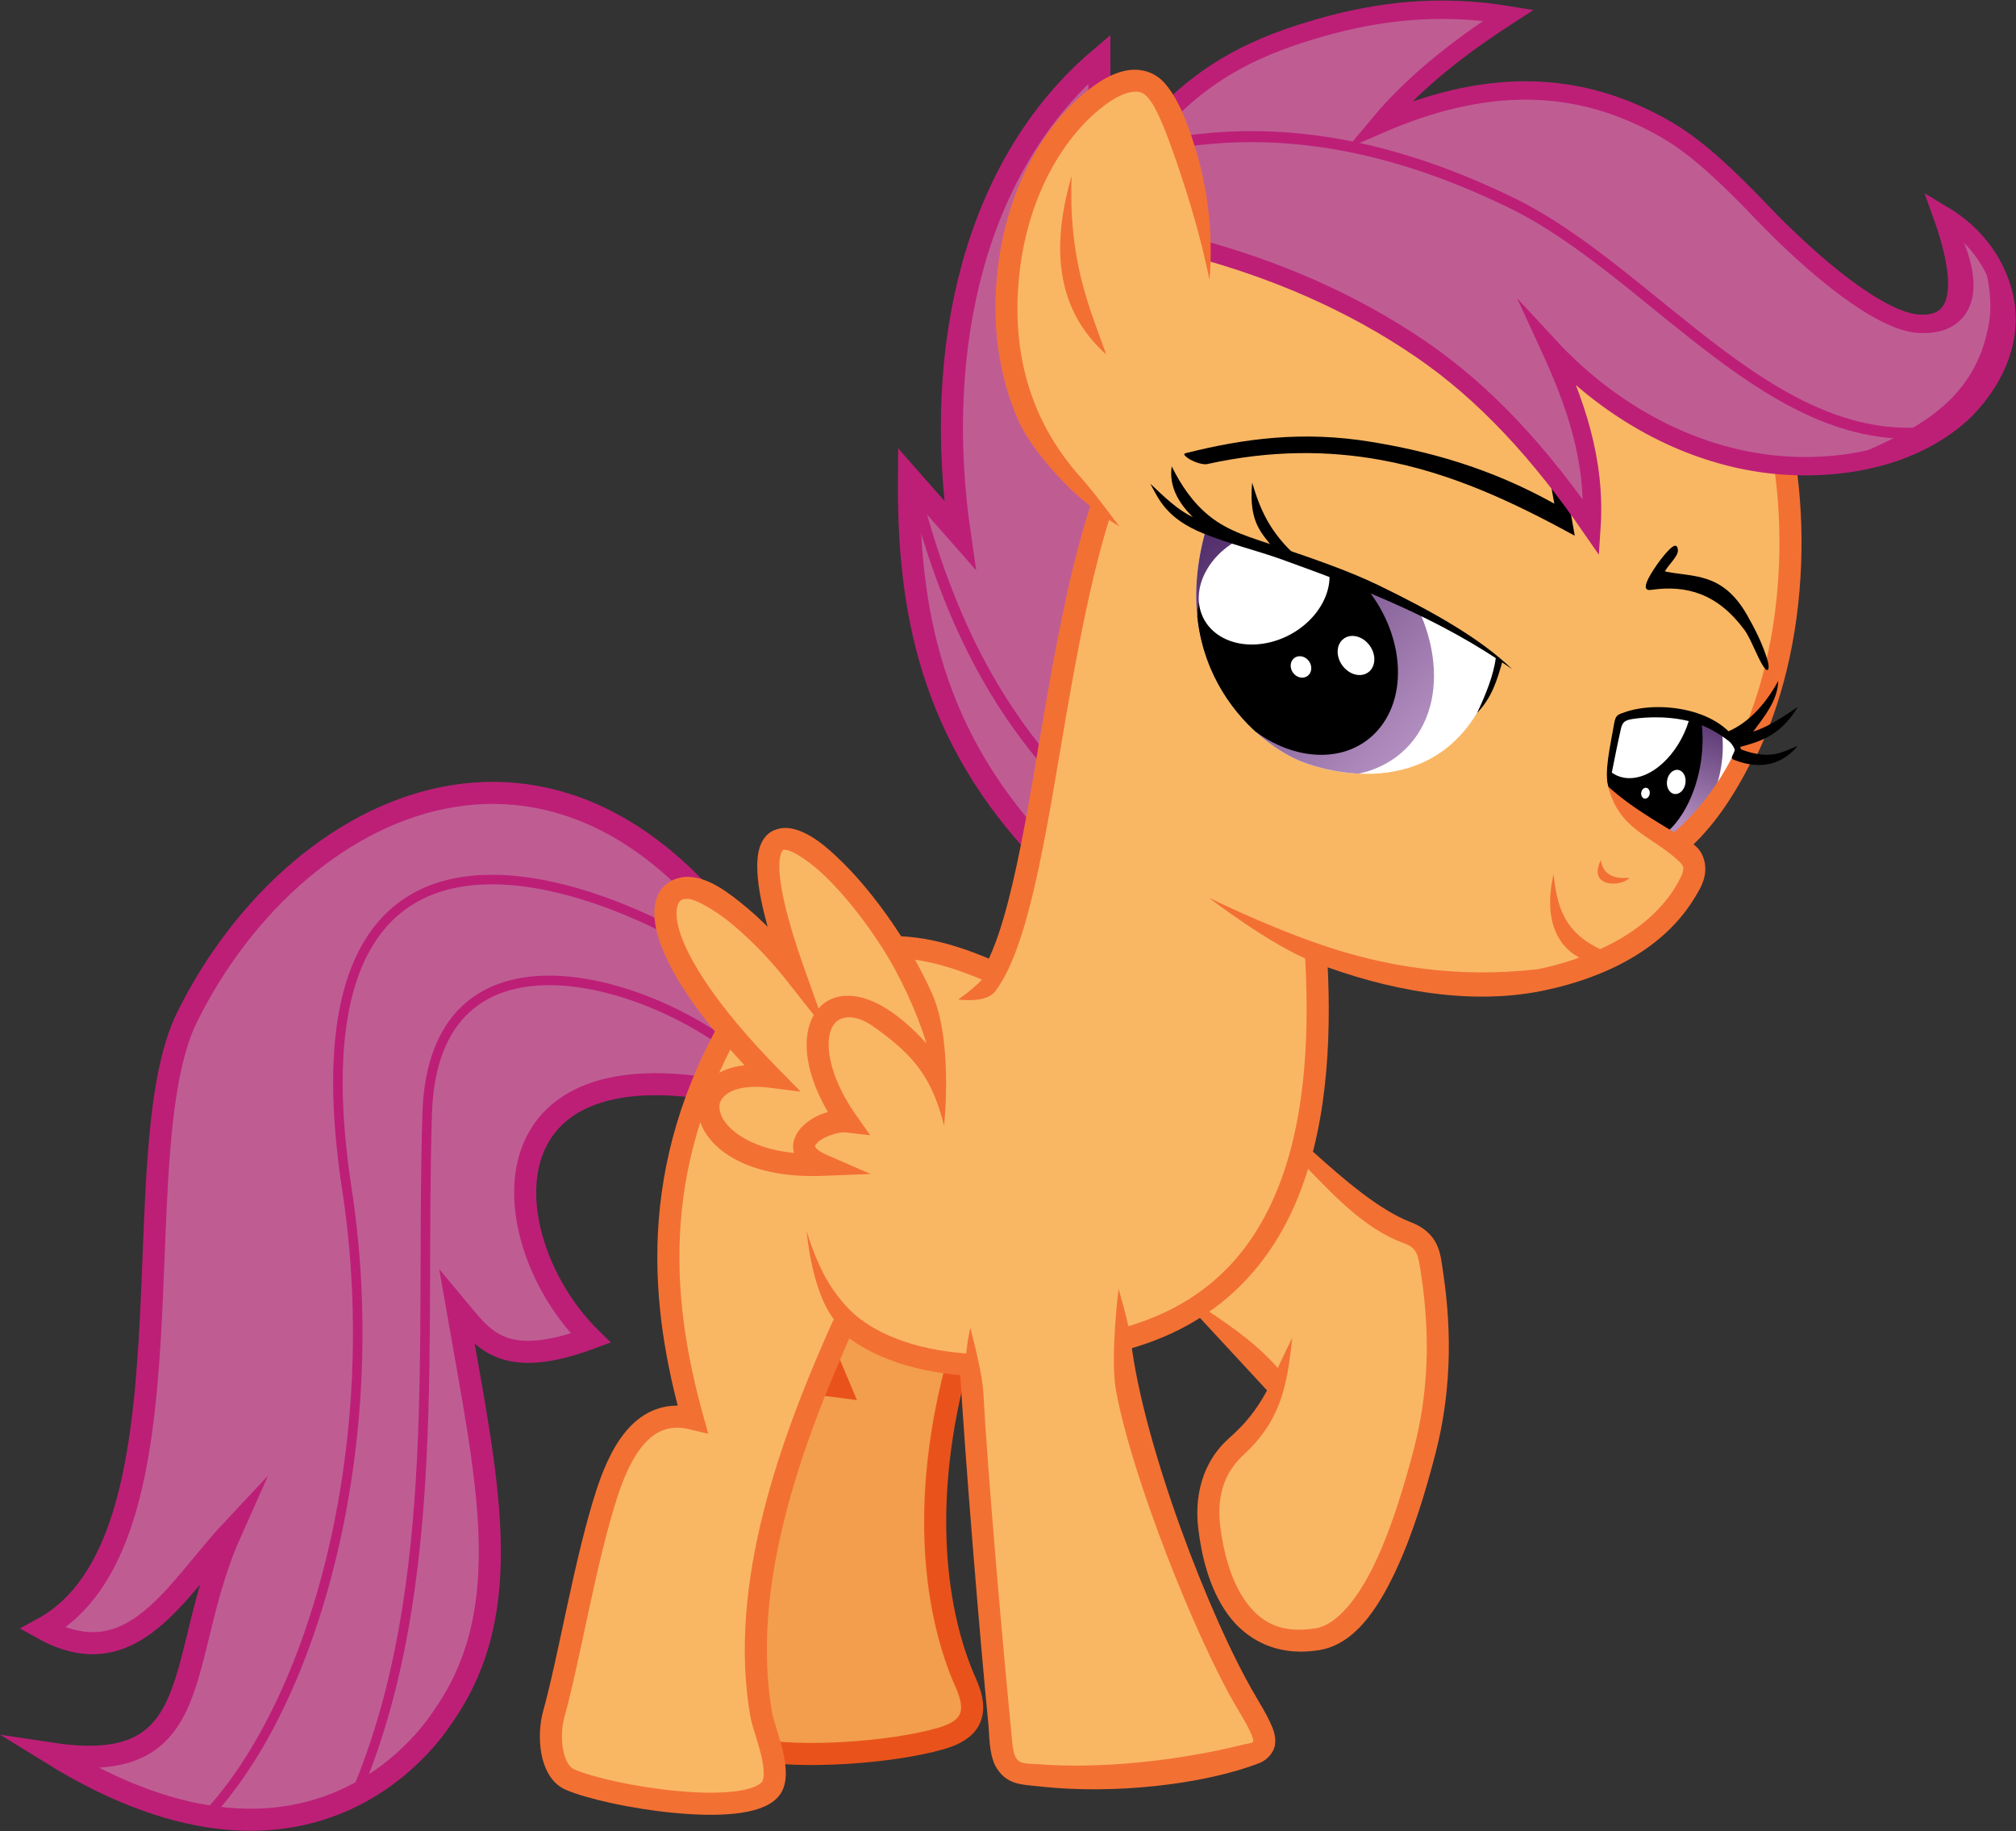 <?xml version="1.0" encoding="UTF-8" standalone="no"?>
<!-- Created with Inkscape (http://www.inkscape.org/) -->
<svg xmlns:dc="http://purl.org/dc/elements/1.1/" xmlns:cc="http://creativecommons.org/ns#" xmlns:rdf="http://www.w3.org/1999/02/22-rdf-syntax-ns#" xmlns:svg="http://www.w3.org/2000/svg" xmlns="http://www.w3.org/2000/svg" xmlns:xlink="http://www.w3.org/1999/xlink" xmlns:sodipodi="http://sodipodi.sourceforge.net/DTD/sodipodi-0.dtd" xmlns:inkscape="http://www.inkscape.org/namespaces/inkscape" width="772.841mm" height="701.812mm" viewBox="0 0 2738.412 2486.735" id="svg2" version="1.1" inkscape:version="0.91 r13725" sodipodi:docname="Scootaface_9U.svg" inkscape:export-filename="/home/tps/Crypt/tmp/wip/Scootaface_min9deg.svg.png" inkscape:export-xdpi="217.14409" inkscape:export-ydpi="217.14409">
  <rect x="0" y="0" width="2738.412" height="2486.735" fill="#333333" stroke="none"/>
  <defs id="defs4">
    <clipPath clipPathUnits="userSpaceOnUse" id="clipPath4149">
      <rect style="opacity:0.545;fill:#00ff00;fill-opacity:1;stroke:none;stroke-width:20;stroke-linecap:butt;stroke-linejoin:miter;stroke-miterlimit:10;stroke-dasharray:none;stroke-opacity:1" id="rect4151" width="560.635" height="567.706" x="-486.894" y="369.499"/>
    </clipPath>
    <clipPath clipPathUnits="userSpaceOnUse" id="clipPath4246">
      <path style="opacity:1;fill:none;fill-opacity:1;stroke:#00ff00;stroke-width:1;stroke-linecap:butt;stroke-linejoin:miter;stroke-miterlimit:10;stroke-dasharray:none;stroke-opacity:1" d="m 331.429,-566.209 c -25.96,199.948 116.17,283.796 181.871,296.233 74.974,14.192 222.671,4.244 238.129,-181.947 -125.921,-53.18 -267.43,-89.658 -420,-114.286 z" id="path4248" inkscape:connector-curvature="0" sodipodi:nodetypes="cscc"/>
    </clipPath>
    <clipPath clipPathUnits="userSpaceOnUse" id="clipPath4291">
      <path sodipodi:nodetypes="cccccc" inkscape:connector-curvature="0" id="path4293" d="m 926.429,-397.638 -2.857,86.429 c 1.704,5.368 3.579,10.683 7.5,15.357 l 103.214,52.143 71.429,-141.071 c -46.928,-22.79 -92.52,-47.506 -179.286,-12.857 z" style="opacity:1;fill:none;fill-opacity:1;stroke:#00ff00;stroke-width:1;stroke-linecap:butt;stroke-linejoin:miter;stroke-miterlimit:10;stroke-dasharray:none;stroke-opacity:1"/>
    </clipPath>
    <clipPath clipPathUnits="userSpaceOnUse" id="clipPath4291-3">
      <path sodipodi:nodetypes="cccccc" inkscape:connector-curvature="0" id="path4293-6" d="m 926.429,-397.638 -2.857,86.429 c 1.704,5.368 3.579,10.683 7.5,15.357 l 103.214,52.143 71.429,-141.071 c -46.928,-22.79 -92.52,-47.506 -179.286,-12.857 z" style="opacity:1;fill:none;fill-opacity:1;stroke:#00ff00;stroke-width:1;stroke-linecap:butt;stroke-linejoin:miter;stroke-miterlimit:10;stroke-dasharray:none;stroke-opacity:1"/>
    </clipPath>
    <linearGradient inkscape:collect="always" xlink:href="#linearGradient4229" id="linearGradient4274" x1="1000.153" y1="-452.007" x2="969.644" y2="-280.787" gradientUnits="userSpaceOnUse"/>
    <linearGradient inkscape:collect="always" id="linearGradient4229">
      <stop style="stop-color:#482562;stop-opacity:1;" offset="0" id="stop4231"/>
      <stop style="stop-color:#b28ec0;stop-opacity:1" offset="1" id="stop4233"/>
    </linearGradient>
    <clipPath clipPathUnits="userSpaceOnUse" id="clipPath4246-7">
      <path style="opacity:1;fill:none;fill-opacity:1;stroke:#00ff00;stroke-width:1;stroke-linecap:butt;stroke-linejoin:miter;stroke-miterlimit:10;stroke-dasharray:none;stroke-opacity:1" d="m 331.429,-566.209 c -25.96,199.948 116.17,283.796 181.871,296.233 74.974,14.192 222.671,4.244 238.129,-181.947 -125.921,-53.18 -267.43,-89.658 -420,-114.286 z" id="path4248-5" inkscape:connector-curvature="0" sodipodi:nodetypes="cscc"/>
    </clipPath>
    <linearGradient inkscape:collect="always" xlink:href="#linearGradient4229" id="linearGradient4235" x1="-99.811" y1="-631.415" x2="339.187" y2="-631.415" gradientUnits="userSpaceOnUse"/>
    <clipPath clipPathUnits="userSpaceOnUse" id="clipPath4534">
      <rect style="opacity:1;fill:none;fill-opacity:1;stroke:#00ff00;stroke-width:15;stroke-linecap:butt;stroke-linejoin:miter;stroke-miterlimit:10;stroke-dasharray:none;stroke-opacity:1" id="rect4536" width="709.127" height="802.061" x="-3945.656" y="1106.91"/>
    </clipPath>
  </defs>
  <sodipodi:namedview id="base" pagecolor="#ffffff" bordercolor="#666666" borderopacity="1.0" inkscape:pageopacity="0.0" inkscape:pageshadow="2" inkscape:zoom="0.175" inkscape:cx="2720.4475" inkscape:cy="50.78613" inkscape:document-units="px" inkscape:current-layer="layer2" showgrid="false" inkscape:window-width="1920" inkscape:window-height="1064" inkscape:window-x="0" inkscape:window-y="16" inkscape:window-maximized="0" inkscape:snap-grids="true" borderlayer="true" inkscape:showpageshadow="false" fit-margin-top="0" fit-margin-left="0" fit-margin-right="0" fit-margin-bottom="0" inkscape:snap-page="true">
    <inkscape:grid type="xygrid" id="grid4575" originx="1215.445" originy="186.305"/>
  </sodipodi:namedview>
  <g inkscape:groupmode="layer" id="layer2" inkscape:label="Scoots" style="display:inline;opacity:1" transform="translate(1215.445,1248.067)">
    <g id="g4183" transform="matrix(0.987,0.158,-0.158,0.987,7.258,-26.885)">
      <path style="opacity:1;fill:#f9b764;fill-opacity:1;stroke:none;stroke-width:30;stroke-linecap:butt;stroke-linejoin:miter;stroke-miterlimit:10;stroke-dasharray:none;stroke-opacity:1" d="m 600.031,258.382 c 51.927,33.679 102.686,69.641 152.278,80.025 30.412,6.368 34.078,24.814 42.002,49.638 26.178,82.01 35.479,161.696 28.113,239.057 -9.087,95.434 -31.385,251.693 -103.195,275.757 -103.041,34.53 -150.528,-60.175 -169.557,-126.574 -14.596,-50.93 -1.902,-89.034 18.7,-114.032 29.87,-36.245 37.511,-24.043 42.771,-94.764 L 482.853,481.626 Z" id="path4175" inkscape:connector-curvature="0" sodipodi:nodetypes="cssssssc"/>
      <path sodipodi:nodetypes="cccssssssssscssssssssssc" inkscape:connector-curvature="0" id="path4173" d="m 605.668,248.322 -10.476,-6.954 1.223,26.063 c 46.109,34.367 96.11,74.66 152.82,85.659 12.518,2.428 16.31,5.995 20.051,11.572 3.741,5.577 6.651,15.146 10.736,27.945 25.635,80.309 34.63,157.867 27.469,233.074 -4.507,47.334 -12.359,109.588 -27.549,161.879 -15.19,52.291 -38.405,92.004 -65.479,101.076 -46.945,15.732 -76.63,2.932 -100.809,-21.719 -24.179,-24.651 -40.438,-62.927 -49.562,-94.766 -13.415,-46.811 -1.405,-78.392 15.855,-100.359 41.834,-53.242 44.194,-99.121 40.313,-167.791 0,0 -10.63,34.782 -14.208,48.668 -12.454,48.337 -28.7,75.099 -49.257,100.043 -23.436,28.438 -37.319,72.656 -21.543,127.705 9.905,34.561 26.902,76.837 56.984,107.506 30.082,30.669 75.662,47.956 131.758,29.158 44.736,-14.991 68.574,-65.44 84.758,-121.152 16.183,-55.713 24.023,-119.304 28.604,-167.404 7.572,-79.515 -2.034,-161.33 -28.756,-245.041 -3.839,-12.025 -6.724,-24.091 -14.4,-35.535 -7.676,-11.444 -20.885,-20.468 -38.816,-24.223 -44.802,-9.381 -97.442,-41.501 -149.715,-75.404 z" style="color:#000000;font-style:normal;font-variant:normal;font-weight:normal;font-stretch:normal;font-size:medium;line-height:normal;font-family:sans-serif;text-indent:0;text-align:start;text-decoration:none;text-decoration-line:none;text-decoration-style:solid;text-decoration-color:#000000;letter-spacing:normal;word-spacing:normal;text-transform:none;direction:ltr;block-progression:tb;writing-mode:lr-tb;baseline-shift:baseline;text-anchor:start;white-space:normal;clip-rule:nonzero;display:inline;overflow:visible;visibility:visible;opacity:1;isolation:auto;mix-blend-mode:normal;color-interpolation:sRGB;color-interpolation-filters:linearRGB;solid-color:#000000;solid-opacity:1;fill:#f37033;fill-opacity:1;fill-rule:nonzero;stroke:none;stroke-width:30;stroke-linecap:butt;stroke-linejoin:miter;stroke-miterlimit:10;stroke-dasharray:none;stroke-dashoffset:0;stroke-opacity:1;color-rendering:auto;image-rendering:auto;shape-rendering:auto;text-rendering:auto;enable-background:accumulate"/>
      <path sodipodi:nodetypes="ccccc" inkscape:connector-curvature="0" id="path4177" d="m 494.766,482.85 -7.571,10.425 117.177,91.924 11.014,-30.875 C 576.552,520.723 540.349,503.943 494.766,482.85 Z" style="color:#000000;font-style:normal;font-variant:normal;font-weight:normal;font-stretch:normal;font-size:medium;line-height:normal;font-family:sans-serif;text-indent:0;text-align:start;text-decoration:none;text-decoration-line:none;text-decoration-style:solid;text-decoration-color:#000000;letter-spacing:normal;word-spacing:normal;text-transform:none;direction:ltr;block-progression:tb;writing-mode:lr-tb;baseline-shift:baseline;text-anchor:start;white-space:normal;clip-rule:nonzero;display:inline;overflow:visible;visibility:visible;opacity:1;isolation:auto;mix-blend-mode:normal;color-interpolation:sRGB;color-interpolation-filters:linearRGB;solid-color:#000000;solid-opacity:1;fill:#f37033;fill-opacity:1;fill-rule:nonzero;stroke:none;stroke-width:30;stroke-linecap:butt;stroke-linejoin:miter;stroke-miterlimit:10;stroke-dasharray:none;stroke-dashoffset:0;stroke-opacity:1;color-rendering:auto;image-rendering:auto;shape-rendering:auto;text-rendering:auto;enable-background:accumulate"/>
    </g>
    <path style="opacity:1;fill:#f29e4d;fill-opacity:1;stroke:#e9531b;stroke-width:30;stroke-linecap:butt;stroke-linejoin:miter;stroke-miterlimit:10;stroke-dasharray:none;stroke-opacity:1" d="m 87.377,594.47 c -55.42,197.768 -31.771,351.88 9.21,443.225 19.823,44.184 3.426,64.32 -34.008,75.135 -67.154,19.401 -189.87,27.517 -253.775,14.986 -54.303,-10.648 -53.876,-31.811 -46.709,-75.742 l 69.974,-428.952 92.588,11.899 -39.858,-94.616" id="path4198" inkscape:connector-curvature="0" sodipodi:nodetypes="cssssccc"/>
    <g transform="matrix(0.987,0.158,-0.158,0.987,7.258,-26.885)" style="display:inline;opacity:1" id="g4495">
      <path sodipodi:nodetypes="ccccc" inkscape:connector-curvature="0" id="path4491" d="m 98.995,-1095.222 -12.122,-74.751 c -143.15,167.456 -162.582,421.076 -84.853,668.721 l -80.812,-66.67 c 26.687,175.249 83.479,343.33 268.701,480.833 l 78.792,-402.041 z" style="opacity:1;fill:#bf5d93;fill-opacity:1;stroke:#bd1f77;stroke-width:30;stroke-linecap:butt;stroke-linejoin:miter;stroke-miterlimit:10;stroke-dasharray:none;stroke-opacity:1"/>
      <path sodipodi:nodetypes="cc" inkscape:connector-curvature="0" id="path4493" d="m -64.65,-543.679 c 84.225,190.081 176.813,288.173 271.731,360.624" style="opacity:1;fill:none;fill-opacity:1;stroke:#bd1f77;stroke-width:15;stroke-linecap:butt;stroke-linejoin:miter;stroke-miterlimit:10;stroke-dasharray:none;stroke-opacity:1"/>
    </g>
    <path style="opacity:1;fill:#f9b764;fill-opacity:1;stroke:none;stroke-width:30;stroke-linecap:butt;stroke-linejoin:miter;stroke-miterlimit:10;stroke-dasharray:none;stroke-opacity:1" d="M 298.012,-633.39 128.07,149.605 570.515,214.505 595.207,-619.183 Z" id="path4222" inkscape:connector-curvature="0"/>
    <path style="opacity:1;fill:#f9b764;fill-opacity:1;stroke:none;stroke-width:30;stroke-linecap:butt;stroke-linejoin:miter;stroke-miterlimit:10;stroke-dasharray:none;stroke-opacity:1" d="M 107.06,63.787 582.485,3.754 C 577.229,237.809 579.173,475.874 318.77,567.784 116.919,677.108 -139.243,563.091 -145.361,421.298 Z" id="path4206" inkscape:connector-curvature="0" sodipodi:nodetypes="ccccc"/>
    <g transform="matrix(0.987,0.158,-0.158,0.987,7.258,-26.885)" style="display:inline;opacity:1" id="g4544">
      <path sodipodi:nodetypes="cscccsccc" inkscape:connector-curvature="0" id="path4538" d="m -139.993,165.914 c -333.032,-418.7 -688.841,-184.946 -791.368,144.996 -61.546,198.061 133.623,700.138 -62.521,851.603 130.508,47.537 170.526,-80.192 231.845,-171.033 -49.351,183.994 25.174,335.058 -192.818,336.95 395.227,164.821 513.192,-125.891 518.357,-136.726 76.105,-159.649 5.992,-326.493 -70.312,-548.686 40.587,35.262 73.302,75.629 185.767,12.241 C -471.037,548.48 -541.143,274.158 -173.155,296.481" style="opacity:1;fill:#bf5d93;fill-opacity:1;stroke:#bd1f77;stroke-width:30;stroke-linecap:butt;stroke-linejoin:miter;stroke-miterlimit:10;stroke-dasharray:none;stroke-opacity:1"/>
      <path sodipodi:nodetypes="csc" inkscape:connector-curvature="0" id="path4540" d="M -145.714,163.791 C -273.666,72.639 -887.468,-138.176 -680,508.076 c 107.878,336.036 65.332,696.53 -54.286,871.429" style="opacity:1;fill:none;fill-opacity:1;stroke:#bd1f77;stroke-width:13;stroke-linecap:butt;stroke-linejoin:miter;stroke-miterlimit:10;stroke-dasharray:none;stroke-opacity:1"/>
      <path sodipodi:nodetypes="csc" inkscape:connector-curvature="0" id="path4542" d="m -180,243.791 c -141.333,-83.897 -443.433,-124.806 -408.571,145.714 39.583,307.158 121.23,626.255 52.857,917.143" style="opacity:1;fill:none;fill-opacity:1;stroke:#bd1f77;stroke-width:13;stroke-linecap:butt;stroke-linejoin:miter;stroke-miterlimit:10;stroke-dasharray:none;stroke-opacity:1"/>
    </g>
    <path style="opacity:1;fill:#f9b764;fill-opacity:1;stroke:#f37033;stroke-width:30;stroke-linecap:butt;stroke-linejoin:miter;stroke-miterlimit:10;stroke-dasharray:none;stroke-opacity:1" d="M 138.604,74.613 C 87.14,52.205 34.294,33.032 -29.325,39.104 L -212.631,127 c -127.576,212.961 -102.838,403.5 -62.054,551.401 -60.811,-14.759 -94.156,34.298 -115.779,99.898 -29.514,89.539 -51.04,223.068 -72.702,301.103 -8.38,30.188 -4.539,77.677 22.086,89.214 53.548,23.203 237.719,53.365 271.863,12.987 17.931,-21.204 -8.465,-79.871 -12.105,-100.574 -30.699,-174.617 38.143,-369.823 117.07,-542.611" id="path4200" inkscape:connector-curvature="0" sodipodi:nodetypes="ccccsssssc"/>
    <path style="color:#000000;font-style:normal;font-variant:normal;font-weight:normal;font-stretch:normal;font-size:medium;line-height:normal;font-family:sans-serif;text-indent:0;text-align:start;text-decoration:none;text-decoration-line:none;text-decoration-style:solid;text-decoration-color:#000000;letter-spacing:normal;word-spacing:normal;text-transform:none;direction:ltr;block-progression:tb;writing-mode:lr-tb;baseline-shift:baseline;text-anchor:start;white-space:normal;clip-rule:nonzero;display:inline;overflow:visible;visibility:visible;opacity:1;isolation:auto;mix-blend-mode:normal;color-interpolation:sRGB;color-interpolation-filters:linearRGB;solid-color:#000000;solid-opacity:1;fill:#f37033;fill-opacity:1;fill-rule:nonzero;stroke:none;stroke-width:30;stroke-linecap:butt;stroke-linejoin:miter;stroke-miterlimit:10;stroke-dasharray:none;stroke-dashoffset:0;stroke-opacity:1;color-rendering:auto;image-rendering:auto;shape-rendering:auto;text-rendering:auto;enable-background:accumulate" d="m 586.399,35.718 -29.934,1.982 C 563.704,147.035 559.445,265.113 522.001,361.314 484.571,457.48 415.924,532.079 288.469,560.334 L 123.479,591.142 C 47.616,589.75 -9.977,571.435 -48.218,542.203 c -15.963,-12.202 -33.762,-33.381 -45.88,-55.561 -17.085,-31.272 -25.618,-63.204 -25.618,-63.204 0,0 7.224,97.831 48.125,132.089 2.193,1.837 2.855,8.752 5.154,10.51 45.173,34.531 109.687,53.892 190.767,55.16 l 1.505,0.023 168.738,-31.508 0.244,-0.054 C 431.257,559.457 509.813,475.334 549.957,372.194 590.101,269.055 593.779,147.197 586.399,35.718 Z" id="path4202" inkscape:connector-curvature="0" sodipodi:nodetypes="ccsccsscssccccsc"/>
    <g id="g4194" transform="matrix(0.987,0.158,-0.158,0.987,7.258,-26.885)">
      <path style="opacity:1;fill:#f9b764;fill-opacity:1;stroke:none;stroke-width:30;stroke-linecap:butt;stroke-linejoin:miter;stroke-miterlimit:10;stroke-dasharray:none;stroke-opacity:1" d="m 372.746,476.575 c 35.518,166.911 103.616,304.735 198.548,418.961 38.375,46.175 131.838,165.855 71.898,181.067 l -292.073,74.124 C 297.284,1164.389 284.365,998.979 273.435,957.491 241.274,835.41 213.733,692.671 183.848,560.418" id="path4190" inkscape:connector-curvature="0" sodipodi:nodetypes="cssssc"/>
      <path sodipodi:nodetypes="cssssccssscssscccssssc" inkscape:connector-curvature="0" id="path4188" d="m 376.715,475.731 c 0,0 3.417,93.901 18.021,135.758 39.037,111.879 160.532,316.305 230.736,400.777 9.566,11.51 17.516,20.985 22.426,28.479 11.196,17.089 7.789,13.73 -6.962,19.997 -84.895,36.068 -186.275,63.125 -269.493,69.912 -12.246,1.339 -19.686,2.32 -24.115,1.031 -4.429,-1.289 -6.459,-2.998 -9.086,-7 -5.255,-8.003 -8.866,-26.44 -14.588,-48.158 -25.06,-95.126 -83.112,-326.203 -106.03,-432.406 -6.315,-29.262 -31.541,-84.208 -31.541,-84.208 0,0 -1.616,31.31 1.515,45.564 0.601,2.734 -7.728,6.186 -7.129,8.926 25.626,117.169 85.923,362.525 114.175,469.767 5.208,19.769 7.277,39.857 18.52,56.98 18.641,24.746 39.369,20.208 65.438,18.983 98.699,-4.78 218.108,-37.03 289.804,-79.009 9.433,-6.01 16.64,-17.294 16.154,-28.332 -0.485,-11.038 -5.56,-19.68 -11.871,-28.941 -6.312,-9.261 -14.523,-19.18 -24.145,-30.758 C 568.546,896.836 442.227,676.557 404.456,542.551 398.131,520.11 376.715,475.731 376.715,475.731 Z" style="color:#000000;font-style:normal;font-variant:normal;font-weight:normal;font-stretch:normal;font-size:medium;line-height:normal;font-family:sans-serif;text-indent:0;text-align:start;text-decoration:none;text-decoration-line:none;text-decoration-style:solid;text-decoration-color:#000000;letter-spacing:normal;word-spacing:normal;text-transform:none;direction:ltr;block-progression:tb;writing-mode:lr-tb;baseline-shift:baseline;text-anchor:start;white-space:normal;clip-rule:nonzero;display:inline;overflow:visible;visibility:visible;opacity:1;isolation:auto;mix-blend-mode:normal;color-interpolation:sRGB;color-interpolation-filters:linearRGB;solid-color:#000000;solid-opacity:1;fill:#f37033;fill-opacity:1;fill-rule:nonzero;stroke:none;stroke-width:30;stroke-linecap:butt;stroke-linejoin:miter;stroke-miterlimit:10;stroke-dasharray:none;stroke-dashoffset:0;stroke-opacity:1;color-rendering:auto;image-rendering:auto;shape-rendering:auto;text-rendering:auto;enable-background:accumulate"/>
    </g>
    <g id="g4214" transform="matrix(0.987,0.158,-0.158,0.987,7.258,-26.885)">
      <path sodipodi:nodetypes="ccccccccc" inkscape:connector-curvature="0" id="path4212" d="M 107.857,293.791 C 88.303,213.308 68.385,133.016 13.472,71.143 -49.163,18.812 -110.277,-59.38 -176.429,-51.924 L -155,81.648 C -208.153,64.53 -260.146,18.384 -315,43.791 c 15.407,64.094 55.097,132.957 176.429,217.857 -190.388,92.411 38.783,129.366 137.143,111.429 l 98.571,3.571 z" style="opacity:1;fill:#f9b764;fill-opacity:1;stroke:none;stroke-width:30;stroke-linecap:butt;stroke-linejoin:miter;stroke-miterlimit:10;stroke-dasharray:none;stroke-opacity:1"/>
      <path sodipodi:nodetypes="ssscsssscsssccsscccssscssssssscsscssssssscscscsssccsss" inkscape:connector-curvature="0" id="path4208" d="m -161.436,-71.584 c -12.029,-0.365 -25.432,4.821 -32.33,15.85 -6.898,11.029 -7.649,24.408 -5.361,40.291 2.967,20.597 11.71,46.904 27.281,80.773 -10.191,-7.194 -20.511,-14.16 -30.83,-20.361 -30.426,-18.285 -58.536,-32.384 -84.52,-29.756 -16.51,1.67 -32.238,12.052 -37.838,28.414 -5.6,16.362 -2.403,35.652 8.004,57.756 18.71,39.741 62.448,91.055 143.842,154.768 -17.513,4.772 -31.225,12.65 -40.83,23.322 -15.569,17.299 -17.47,42.216 -6.611,62.074 21.717,39.715 84.19,64.575 175.719,46.238 l 64.244,-12.871 -63.445,-16.363 c -12.857,-3.316 -16.432,-7.65 -16.799,-8.395 -0.367,-0.745 -0.755,-1.535 2.084,-5.727 5.679,-8.383 25.147,-19.468 35.91,-19.939 l 33.43,-1.463 -23.334,-23.982 c -28.152,-28.933 -44.088,-57.458 -49.984,-79.854 -5.897,-22.395 -1.807,-36.775 5.525,-43.4 7.332,-6.626 23.023,-11.809 48.547,0.619 62.652,30.506 90.551,57.868 116.295,117.934 0,0 -5.497,-115.779 -45.088,-175.603 C 45.471,93.049 26.209,68.274 6.008,45.855 -22.661,14.041 -53.855,-14.416 -82.82,-35.418 -111.786,-56.42 -137.377,-70.854 -161.436,-71.584 Z m -0.91,29.986 c 10.343,0.314 35.113,11.032 61.916,30.467 26.803,19.434 56.785,46.699 84.15,77.068 32.381,35.935 61.802,79.95 82.691,121.902 C 43.086,169.164 21.713,156.279 2.412,148.557 -29.97,135.601 -58.953,136.869 -77.395,153.533 c -3.437,3.106 -6.193,6.7 -8.623,10.506 l -27.973,-51.029 c -35.416,-64.609 -51.953,-108.502 -55.443,-132.73 -1.745,-12.114 0.099,-18.499 1.104,-20.105 1.005,-1.606 0.813,-1.928 5.984,-1.771 z m -121.83,86.658 c 9.814,-0.993 37.759,8.624 66.047,25.623 28.288,16.999 58.441,40.009 80.838,60.582 l 46.313,42.541 c -5.879,15.231 -5.901,33.787 -0.836,53.023 6.122,23.25 19.577,48.595 40.605,74.16 -13.086,5.768 -24.599,15.021 -32.453,26.613 -6.439,9.505 -10.197,23.233 -4.254,35.57 -60.798,3.548 -96.503,-17.938 -106.391,-36.02 -5.879,-10.752 -5.237,-18.919 2.588,-27.613 7.825,-8.694 25.783,-17.579 56.51,-18.615 l 43.078,-1.453 -34.674,-25.605 c -98.034,-72.393 -146.206,-129.417 -163.082,-165.264 -8.438,-17.923 -8.625,-29.823 -6.764,-35.262 1.861,-5.439 4.442,-7.469 12.475,-8.281 z" style="color:#000000;font-style:normal;font-variant:normal;font-weight:normal;font-stretch:normal;font-size:medium;line-height:normal;font-family:sans-serif;text-indent:0;text-align:start;text-decoration:none;text-decoration-line:none;text-decoration-style:solid;text-decoration-color:#000000;letter-spacing:normal;word-spacing:normal;text-transform:none;direction:ltr;block-progression:tb;writing-mode:lr-tb;baseline-shift:baseline;text-anchor:start;white-space:normal;clip-rule:nonzero;display:inline;overflow:visible;visibility:visible;opacity:1;isolation:auto;mix-blend-mode:normal;color-interpolation:sRGB;color-interpolation-filters:linearRGB;solid-color:#000000;solid-opacity:1;fill:#f37033;fill-opacity:1;fill-rule:nonzero;stroke:none;stroke-width:30;stroke-linecap:butt;stroke-linejoin:miter;stroke-miterlimit:10;stroke-dasharray:none;stroke-dashoffset:0;stroke-opacity:1;color-rendering:auto;image-rendering:auto;shape-rendering:auto;text-rendering:auto;enable-background:accumulate"/>
    </g>
    <path style="color:#000000;font-style:normal;font-variant:normal;font-weight:normal;font-stretch:normal;font-size:medium;line-height:normal;font-family:sans-serif;text-indent:0;text-align:start;text-decoration:none;text-decoration-line:none;text-decoration-style:solid;text-decoration-color:#000000;letter-spacing:normal;word-spacing:normal;text-transform:none;direction:ltr;block-progression:tb;writing-mode:lr-tb;baseline-shift:baseline;text-anchor:start;white-space:normal;clip-rule:nonzero;display:inline;overflow:visible;visibility:visible;opacity:1;isolation:auto;mix-blend-mode:normal;color-interpolation:sRGB;color-interpolation-filters:linearRGB;solid-color:#000000;solid-opacity:1;fill:#f37033;fill-opacity:1;fill-rule:nonzero;stroke:none;stroke-width:30;stroke-linecap:butt;stroke-linejoin:miter;stroke-miterlimit:10;stroke-dasharray:none;stroke-dashoffset:0;stroke-opacity:1;color-rendering:auto;image-rendering:auto;shape-rendering:auto;text-rendering:auto;enable-background:accumulate" d="m 268.19,-568.984 c -35.589,105.566 -58.262,247.675 -79.936,375.209 -14.708,86.547 -29.577,161.772 -47.334,214.168 -5.495,16.214 -11.308,30.218 -17.242,41.58 -1.211,2.318 3.241,9.719 -2.27,16.663 -11.123,14.014 -35.236,30.572 -35.236,30.572 0,0 37.412,5.882 50.375,-11.254 12.963,-17.137 23.333,-40.04 32.786,-67.932 18.906,-55.785 33.713,-131.784 48.496,-218.77 20.731,-121.988 42.584,-256.566 74.255,-356.746 2.461,-7.785 -22.853,-26.578 -23.895,-23.488 z" id="path4218" inkscape:connector-curvature="0" sodipodi:nodetypes="ssssscsssss"/>
    <g transform="matrix(0.987,0.158,-0.158,0.987,7.258,-26.885)" style="display:inline;opacity:1" id="g4295">
      <path sodipodi:nodetypes="ccccccccc" inkscape:connector-curvature="0" id="path4174" d="m 230.315,-937.638 -30.979,349.305 164.319,515.385 c 117.168,37.882 243.696,67.964 408.921,65.799 C 1037.125,-76.051 1043.879,-150.323 1056.62,-224.471 l -26.264,-24.244 c 127.185,-163.849 95.911,-361.548 69.701,-573.767 L 565.685,-976.024 Z" style="display:inline;opacity:1;fill:#f9b764;fill-opacity:1;stroke:none;stroke-width:30;stroke-linecap:butt;stroke-linejoin:miter;stroke-miterlimit:10;stroke-dasharray:none;stroke-opacity:1"/>
      <path sodipodi:nodetypes="cccccc" inkscape:connector-curvature="0" id="path4262" d="m 926.429,-397.638 -2.857,86.429 c 1.704,5.368 3.579,10.683 7.5,15.357 l 103.214,52.143 71.429,-141.071 c -46.928,-22.79 -92.52,-47.506 -179.286,-12.857 z" style="opacity:1;fill:#ffffff;fill-opacity:1;stroke:none;stroke-width:1;stroke-linecap:butt;stroke-linejoin:miter;stroke-miterlimit:10;stroke-dasharray:none;stroke-opacity:1"/>
      <g clip-path="url(#clipPath4291-3)" id="g4284">
        <ellipse ry="121.374" rx="84.756" cy="-354.528" cx="988.434" id="ellipse4266" style="opacity:1;fill:url(#linearGradient4274);fill-opacity:1;stroke:none;stroke-width:1;stroke-linecap:butt;stroke-linejoin:miter;stroke-miterlimit:10;stroke-dasharray:none;stroke-opacity:1"/>
        <ellipse style="opacity:1;fill:#000000;fill-opacity:1;stroke:none;stroke-width:1;stroke-linecap:butt;stroke-linejoin:miter;stroke-miterlimit:10;stroke-dasharray:none;stroke-opacity:1" id="path4264" cx="974.292" cy="-354.528" rx="70.665" ry="121.426"/>
        <ellipse style="opacity:1;fill:#ffffff;fill-opacity:1;stroke:none;stroke-width:1.021;stroke-linecap:butt;stroke-linejoin:miter;stroke-miterlimit:10;stroke-dasharray:none;stroke-opacity:1" id="path4276" cx="998.496" cy="-128.393" rx="65.424" ry="88.511" transform="matrix(0.96,-0.281,0,1,0,0)"/>
        <ellipse style="opacity:1;fill:#ffffff;fill-opacity:1;stroke:none;stroke-width:1;stroke-linecap:butt;stroke-linejoin:miter;stroke-miterlimit:10;stroke-dasharray:none;stroke-opacity:1" id="path4278" cx="1016.213" cy="-324.097" rx="12.627" ry="16.541"/>
        <ellipse style="opacity:1;fill:#ffffff;fill-opacity:1;stroke:none;stroke-width:1;stroke-linecap:butt;stroke-linejoin:miter;stroke-miterlimit:10;stroke-dasharray:none;stroke-opacity:1" id="path4280" cx="977.323" cy="-302.379" rx="5.808" ry="7.45"/>
      </g>
      <path sodipodi:nodetypes="ccsssccsssc" inkscape:connector-curvature="0" id="path4169" d="m 1108.603,-776.396 -28.635,8.945 c 24.71,79.114 38.081,175.481 30.506,268.338 -2.76,33.834 -8.312,67.671 -17.023,100.206 -1.686,6.298 -3.491,16.832 -5.417,23.023 -14.963,48.098 -37.237,88.393 -68.079,125.013 l 22.947,19.324 c 33.236,-39.463 54.045,-87.049 69.956,-137.032 0.525,-1.648 3.898,-2.586 4.406,-4.241 12.312,-40.119 19.707,-82.137 23.11,-123.856 7.943,-97.356 -5.921,-196.956 -31.771,-279.721 z" style="color:#000000;font-style:normal;font-variant:normal;font-weight:normal;font-stretch:normal;font-size:medium;line-height:normal;font-family:sans-serif;text-indent:0;text-align:start;text-decoration:none;text-decoration-line:none;text-decoration-style:solid;text-decoration-color:#000000;letter-spacing:normal;word-spacing:normal;text-transform:none;direction:ltr;block-progression:tb;writing-mode:lr-tb;baseline-shift:baseline;text-anchor:start;white-space:normal;clip-rule:nonzero;display:inline;overflow:visible;visibility:visible;opacity:1;isolation:auto;mix-blend-mode:normal;color-interpolation:sRGB;color-interpolation-filters:linearRGB;solid-color:#000000;solid-opacity:1;fill:#f37033;fill-opacity:1;fill-rule:nonzero;stroke:none;stroke-width:30;stroke-linecap:butt;stroke-linejoin:miter;stroke-miterlimit:10;stroke-dasharray:none;stroke-dashoffset:0;stroke-opacity:1;color-rendering:auto;image-rendering:auto;shape-rendering:auto;text-rendering:auto;enable-background:accumulate"/>
      <path sodipodi:nodetypes="cssccsssssssc" inkscape:connector-curvature="0" id="path4213" d="m 926.964,-301.566 c -9.977,-18.294 -6.976,-55.545 -6.627,-87.504 0.135,-12.402 3.364,-12.889 12.487,-17.828 41.545,-22.491 130.281,-27.001 163.604,25.332 43.241,8.592 56.146,-6.41 75,-16.786 -15.784,26.388 -42.433,40.726 -81.446,32.401 -3.333,-0.711 -4.903,-1.288 -4.247,-4.536 0.726,-3.597 2.896,-8.368 1.797,-10.038 -2.913,-4.426 -6.008,-7.771 -9.807,-9.813 -14.392,-7.733 -29.423,-13.577 -44.545,-16.333 -33.485,-6.102 -70.287,1.223 -89.929,7.799 -9.949,3.33 -12.178,6.962 -12.726,15.521 -1.677,26.166 -2.442,53.701 -3.56,81.784 z" style="opacity:1;fill:#000000;fill-opacity:1;stroke:none;stroke-width:1;stroke-linecap:butt;stroke-linejoin:miter;stroke-miterlimit:10;stroke-dasharray:none;stroke-opacity:1"/>
      <path sodipodi:nodetypes="cssscscsssssc" inkscape:connector-curvature="0" id="path4165" d="m 925.696,-303.332 c 24.833,55.816 66.72,56 109.212,83.743 8.807,5.75 9.327,8.066 9.582,12.24 0.255,4.174 -2.031,12.641 -6.943,24.529 -31.092,75.245 -112.556,119.34 -166.897,139.688 -104.184,29.157 -203.635,30.239 -300.824,12.88 -78.878,-14.088 -155.835,-38.141 -155.835,-38.141 0,0 93.864,51.18 155.34,64.11 99.774,20.985 213.828,25.944 311.838,-10.755 58.204,-21.794 147.679,-68.174 184.103,-156.324 5.253,-12.712 9.984,-24.346 9.16,-37.818 -0.824,-13.472 -8.097,-28.86 -22.908,-35.387 -41.983,-18.499 -83.777,-31.705 -125.83,-58.764 z" style="color:#000000;font-style:normal;font-variant:normal;font-weight:normal;font-stretch:normal;font-size:medium;line-height:normal;font-family:sans-serif;text-indent:0;text-align:start;text-decoration:none;text-decoration-line:none;text-decoration-style:solid;text-decoration-color:#000000;letter-spacing:normal;word-spacing:normal;text-transform:none;direction:ltr;block-progression:tb;writing-mode:lr-tb;baseline-shift:baseline;text-anchor:start;white-space:normal;clip-rule:nonzero;display:inline;overflow:visible;visibility:visible;opacity:1;isolation:auto;mix-blend-mode:normal;color-interpolation:sRGB;color-interpolation-filters:linearRGB;solid-color:#000000;solid-opacity:1;fill:#f37033;fill-opacity:1;fill-rule:nonzero;stroke:none;stroke-width:30;stroke-linecap:butt;stroke-linejoin:miter;stroke-miterlimit:10;stroke-dasharray:none;stroke-dashoffset:0;stroke-opacity:1;color-rendering:auto;image-rendering:auto;shape-rendering:auto;text-rendering:auto;enable-background:accumulate"/>
      <path sodipodi:nodetypes="cccc" inkscape:connector-curvature="0" id="path4199" d="m 871.429,-174.066 c -4.85,68.374 25.821,106.367 71.429,110.357 l 15.714,-17.5 c -62.364,-14.597 -76.166,-53.034 -87.143,-92.857 z" style="opacity:1;fill:#f37033;fill-opacity:1;stroke:none;stroke-width:1;stroke-linecap:butt;stroke-linejoin:miter;stroke-miterlimit:10;stroke-dasharray:none;stroke-opacity:1"/>
      <path sodipodi:nodetypes="ccc" inkscape:connector-curvature="0" id="path4201" d="m 931.786,-202.995 c -12.41,41.089 35.012,30.99 42.143,17.5 -23.34,5.905 -36.895,-0.551 -42.143,-17.5 z" style="opacity:1;fill:#f37033;fill-opacity:1;stroke:none;stroke-width:1;stroke-linecap:butt;stroke-linejoin:miter;stroke-miterlimit:10;stroke-dasharray:none;stroke-opacity:1"/>
      <path sodipodi:nodetypes="ssccccssss" inkscape:connector-curvature="0" id="path4203" d="m 288.446,-660.24 c 73.723,-31.545 151.141,-54.921 245.159,-54.544 79.136,0.318 164.432,9.058 259.252,43.574 L 770,-736.209 l 29.147,23.008 27.996,80.564 c -88.28,-31.23 -178.139,-57.855 -276.415,-59.929 -71.975,-1.519 -148.564,9.878 -232.156,42.786 -6.846,2.695 -22.391,-0.757 -29.33,-4.965 -4.297,-2.606 -4.984,-3.702 -0.795,-5.494 z" style="opacity:1;fill:#000000;fill-opacity:1;stroke:none;stroke-width:1;stroke-linecap:butt;stroke-linejoin:miter;stroke-miterlimit:10;stroke-dasharray:none;stroke-opacity:1"/>
      <path sodipodi:nodetypes="ssssssscss" inkscape:connector-curvature="0" id="path4205" d="m 960.394,-638.389 c -9.575,9.781 -24.41,41.066 -26.654,52.484 -1.897,9.656 1.584,11.393 7.204,9.642 46.75,-14.566 90.091,-9.546 134.265,33.717 9.747,9.546 23.073,33.64 32.468,44.095 9.92,11.04 9.07,0.557 5.379,-7.344 -9.712,-20.785 -24.061,-40.584 -37.652,-57.444 -42.552,-52.789 -80.592,-38.873 -119.689,-40.828 3.416,-9.712 14.813,-23.345 12.95,-31.363 -1.415,-6.092 -4.356,-6.957 -8.27,-2.959 z" style="opacity:1;fill:#000000;fill-opacity:1;stroke:none;stroke-width:1;stroke-linecap:butt;stroke-linejoin:miter;stroke-miterlimit:10;stroke-dasharray:none;stroke-opacity:1"/>
      <g id="g4250">
        <path sodipodi:nodetypes="cscc" inkscape:connector-curvature="0" id="path4244" d="m 331.429,-566.209 c -25.96,199.948 116.17,283.796 181.871,296.233 74.974,14.192 222.671,4.244 238.129,-181.947 -125.921,-53.18 -267.43,-89.658 -420,-114.286 z" style="opacity:1;fill:#ffffff;fill-opacity:1;stroke:none;stroke-width:1;stroke-linecap:butt;stroke-linejoin:miter;stroke-miterlimit:10;stroke-dasharray:none;stroke-opacity:1"/>
        <g id="g4237" clip-path="url(#clipPath4246-7)">
          <ellipse transform="matrix(0.809,0.588,-0.589,0.808,0,0)" ry="162.445" rx="219.499" cy="-631.415" cx="119.688" id="path4219" style="opacity:1;fill:url(#linearGradient4235);fill-opacity:1;stroke:none;stroke-width:1;stroke-linecap:butt;stroke-linejoin:miter;stroke-miterlimit:10;stroke-dasharray:none;stroke-opacity:1"/>
          <ellipse style="opacity:1;fill:#000000;fill-opacity:1;stroke:none;stroke-width:1.003;stroke-linecap:butt;stroke-linejoin:miter;stroke-miterlimit:10;stroke-dasharray:none;stroke-opacity:1" id="ellipse4221" cx="172.777" cy="-629.42" rx="157.151" ry="124" transform="matrix(0.795,0.607,-0.543,0.84,0,0)"/>
          <ellipse transform="matrix(0.708,0.706,-0.706,0.708,0,0)" ry="22.981" rx="28.284" cy="-695.957" cx="96.031" id="path4223" style="opacity:1;fill:#ffffff;fill-opacity:1;stroke:none;stroke-width:1;stroke-linecap:butt;stroke-linejoin:miter;stroke-miterlimit:10;stroke-dasharray:none;stroke-opacity:1"/>
          <ellipse transform="matrix(0.702,0.712,-0.712,0.702,0,0)" ry="13.385" rx="15.152" cy="-626.818" cx="59.368" id="path4225" style="opacity:1;fill:#ffffff;fill-opacity:1;stroke:none;stroke-width:1;stroke-linecap:butt;stroke-linejoin:miter;stroke-miterlimit:10;stroke-dasharray:none;stroke-opacity:1"/>
          <ellipse transform="matrix(0.846,-0.534,0.497,0.868,0,0)" ry="73.477" rx="92.393" cy="-195.226" cx="612.842" id="path4227" style="opacity:1;fill:#ffffff;fill-opacity:1;stroke:none;stroke-width:1;stroke-linecap:butt;stroke-linejoin:miter;stroke-miterlimit:10;stroke-dasharray:none;stroke-opacity:1"/>
        </g>
        <path style="opacity:1;fill:#000000;fill-opacity:1;stroke:none;stroke-width:1;stroke-linecap:butt;stroke-linejoin:miter;stroke-miterlimit:10;stroke-dasharray:none;stroke-opacity:1" d="m 771.757,-440.138 c -48.917,-34.157 -117.158,-59.639 -196.679,-83.672 -41.891,-12.66 -90.402,-21.188 -145.812,-30.675 -35.564,-6.089 -67.556,-9.191 -97.239,-26.393 -25.05,-14.517 -44.126,-35.065 -60.598,-58.188 0.38,21.796 10.68,43.12 39.286,63.571 -22.338,-6.448 -43.249,-21.459 -64.286,-35.714 14.66,19.056 29.147,43.207 81.811,55.332 37.36,8.601 75.13,11.272 112.182,18.283 113.763,21.525 225.014,45.659 331.334,97.456 z" id="path4207" inkscape:connector-curvature="0" sodipodi:nodetypes="cssscccssc"/>
        <path style="opacity:1;fill:#000000;fill-opacity:1;stroke:none;stroke-width:1;stroke-linecap:butt;stroke-linejoin:miter;stroke-miterlimit:10;stroke-dasharray:none;stroke-opacity:1" d="m 382.848,-634.593 c 15.216,31.765 33.386,63.128 77.782,90.914 l -34.345,-6.061 c -17.903,-18.826 -39.601,-27.905 -43.437,-84.853 z" id="path4209" inkscape:connector-curvature="0" sodipodi:nodetypes="cccc"/>
        <path style="opacity:1;fill:#000000;fill-opacity:1;stroke:none;stroke-width:1;stroke-linecap:butt;stroke-linejoin:miter;stroke-miterlimit:10;stroke-dasharray:none;stroke-opacity:1" d="m 757.143,-449.066 c -3.028,26.307 -6.344,51.428 -22.926,75.153 8.06,-28.284 13.977,-53.889 13.283,-80.153" id="path4211" inkscape:connector-curvature="0" sodipodi:nodetypes="ccc"/>
      </g>
      <path sodipodi:nodetypes="ccccc" inkscape:connector-curvature="0" id="path4215" d="m 1071.267,-400.742 c 25.939,-14.648 46.942,-43.3 60.104,-80.812 3.35,26.317 -10.47,49.773 -22.729,73.489 18.183,-9.15 36.365,-25.582 54.548,-42.679 -17.906,44.448 -45.416,55.28 -72.478,67.68" style="opacity:1;fill:#000000;fill-opacity:1;stroke:none;stroke-width:1;stroke-linecap:butt;stroke-linejoin:miter;stroke-miterlimit:10;stroke-dasharray:none;stroke-opacity:1"/>
    </g>
    <g transform="matrix(0.987,0.158,-0.158,0.987,7.258,-26.885)" style="display:inline;opacity:1" id="g4462">
      <path sodipodi:nodetypes="csccscccsssccsc" inkscape:connector-curvature="0" id="path4456" d="m 252.857,-937.638 c 114.731,11.721 224.139,39.235 326.613,87.321 97.93,45.954 184.477,115.746 268.336,203.444 -8.552,-92.375 -49.407,-165.571 -94.949,-233.622 96.205,75.488 221.638,121.722 347.518,107.938 91.675,-10.039 176.632,-48.363 224.854,-114.244 34.622,-49.963 46.799,-106.488 27.08,-157.606 -14.585,-36.697 -45.103,-75.845 -101.595,-98.231 55.929,101.56 44.558,147.733 -8.929,151.921 -51.42,4.026 -149.005,-52.263 -233.73,-116.466 -48.212,-36.534 -97.521,-71.181 -143.061,-88.945 -134.965,-52.645 -260.342,-28.314 -389.28,54.205 43.749,-73.897 106.846,-135.278 150.639,-174.642 -95.796,-0.382 -175.113,22.743 -246.345,55.618 -80.226,37.027 -146.231,80.364 -201.438,164.738" style="opacity:1;fill:#bf5d93;fill-opacity:1;stroke:#bd1f77;stroke-width:25;stroke-linecap:butt;stroke-linejoin:miter;stroke-miterlimit:10;stroke-dasharray:none;stroke-opacity:1"/>
      <path sodipodi:nodetypes="csccccsc" inkscape:connector-curvature="0" id="path4458" d="m 1149.554,-775.509 c 77.857,-55.075 189.553,-101.708 187.691,-236.389 -0.312,-22.557 -9.668,-55.897 -21.211,-76.315 l -41.222,-39.335 c 76.809,109.818 8.345,151.039 -33.565,147.605 61.467,-38.67 38.429,-99.923 26.494,-155.686 115.039,58.562 92.985,170.168 73.475,222.658 -23.3,62.686 -107.82,104.674 -191.662,137.462 z" style="opacity:1;fill:#bd1f77;fill-opacity:1;stroke:none;stroke-width:1;stroke-linecap:butt;stroke-linejoin:miter;stroke-miterlimit:10;stroke-dasharray:none;stroke-opacity:1"/>
      <path sodipodi:nodetypes="csc" inkscape:connector-curvature="0" id="path4460" d="m 210.112,-1075.019 c 150.023,-48.76 302.642,-38.201 459.997,9.291 206.166,62.223 407.592,282.085 620.866,214.963" style="opacity:1;fill:none;fill-opacity:1;stroke:#bd1f77;stroke-width:15;stroke-linecap:butt;stroke-linejoin:miter;stroke-miterlimit:10;stroke-dasharray:none;stroke-opacity:1"/>
    </g>
    <g id="g4232" transform="matrix(0.987,0.158,-0.158,0.987,7.258,-26.885)">
      <path sodipodi:nodetypes="cccsc" inkscape:connector-curvature="0" id="path4230" d="m 147.143,-1153.352 c 67.527,42.474 107.02,166.386 150.191,305.027 l -70.191,309.973 C 88.913,-623.3 36.585,-712.538 17.777,-821.292 1.542,-915.165 22.619,-1104.476 147.143,-1153.352 Z" style="opacity:1;fill:#f9b764;fill-opacity:1;stroke:none;stroke-width:1;stroke-linecap:butt;stroke-linejoin:miter;stroke-miterlimit:10;stroke-dasharray:none;stroke-opacity:1"/>
      <path sodipodi:nodetypes="sssssscsssssscsss" inkscape:connector-curvature="0" id="path4224" d="m 147.527,-1163.881 c -6.481,-0.237 -12.903,0.659 -18.893,2.51 -15.971,4.936 -29.898,15.261 -42.156,27.309 -59.637,58.613 -98.543,159.977 -90.225,280.076 4.367,63.049 21.909,127.874 59.468,186.318 16.268,25.314 53.586,59.765 88.476,83.201 36.226,24.333 69.75,37.182 69.75,37.182 0,0 -41.681,-40.953 -61.494,-56.898 C 65.674,-674.019 32.453,-765.518 26.182,-856.059 18.394,-968.502 55.661,-1061.709 107.508,-1112.666 c 10.065,-9.892 21.018,-17.272 29.984,-20.043 8.966,-2.771 14.904,-2.337 22.445,3.697 12.795,10.238 29.276,37.036 50.076,75.803 27.656,51.544 49.973,98.048 72.072,155.676 -4.514,-59.929 -20.659,-117.613 -45.012,-168.625 -19.871,-41.623 -38.322,-70.217 -58.395,-86.277 -9.385,-7.509 -20.35,-11.05 -31.152,-11.445 z" style="color:#000000;font-style:normal;font-variant:normal;font-weight:normal;font-stretch:normal;font-size:medium;line-height:normal;font-family:sans-serif;text-indent:0;text-align:start;text-decoration:none;text-decoration-line:none;text-decoration-style:solid;text-decoration-color:#000000;letter-spacing:normal;word-spacing:normal;text-transform:none;direction:ltr;block-progression:tb;writing-mode:lr-tb;baseline-shift:baseline;text-anchor:start;white-space:normal;clip-rule:nonzero;display:inline;overflow:visible;visibility:visible;opacity:1;isolation:auto;mix-blend-mode:normal;color-interpolation:sRGB;color-interpolation-filters:linearRGB;solid-color:#000000;solid-opacity:1;fill:#f37033;fill-opacity:1;fill-rule:nonzero;stroke:none;stroke-width:30;stroke-linecap:butt;stroke-linejoin:miter;stroke-miterlimit:10;stroke-dasharray:none;stroke-dashoffset:0;stroke-opacity:1;color-rendering:auto;image-rendering:auto;shape-rendering:auto;text-rendering:auto;enable-background:accumulate"/>
      <path sodipodi:nodetypes="ccc" inkscape:connector-curvature="0" id="path4228" d="M 74.751,-1007.339 C 59.696,-886.555 95.337,-816.466 159.604,-775.004 125.12,-837.336 88.438,-894.313 74.751,-1007.339 Z" style="opacity:1;fill:#f37033;fill-opacity:1;stroke:none;stroke-width:1;stroke-linecap:butt;stroke-linejoin:miter;stroke-miterlimit:10;stroke-dasharray:none;stroke-opacity:1"/>
    </g>
  </g>
</svg>
